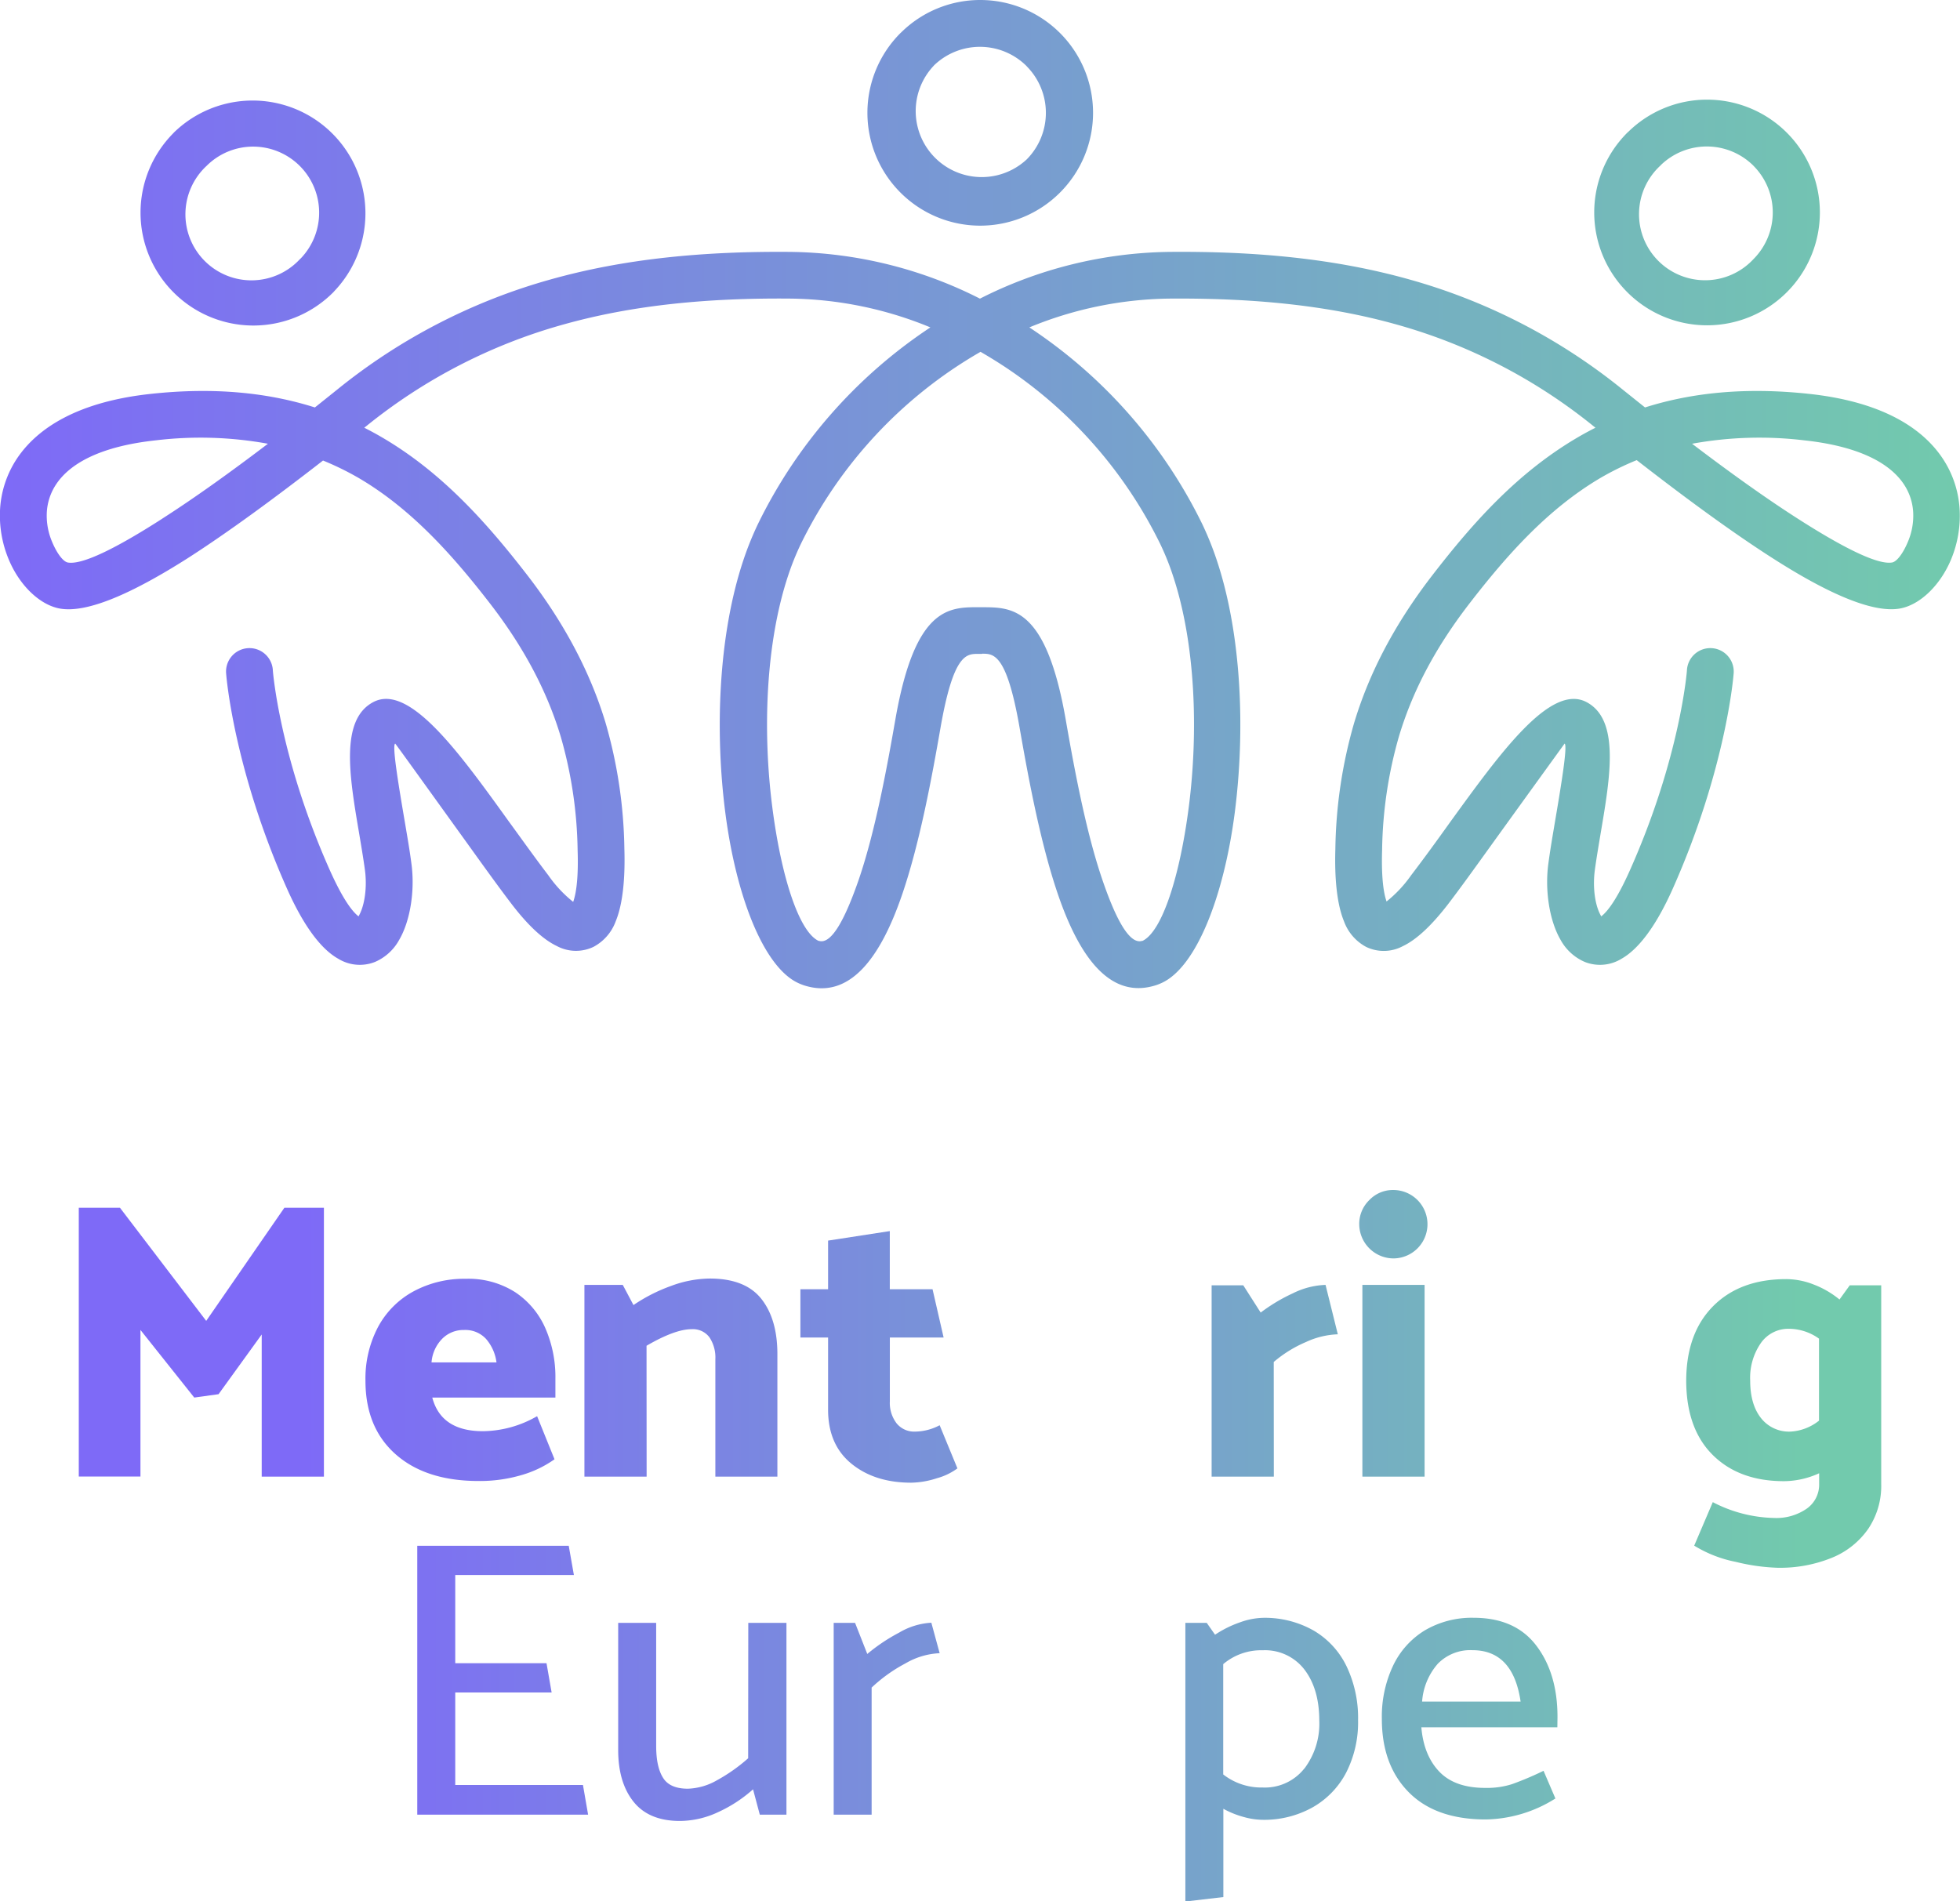<svg xmlns="http://www.w3.org/2000/svg" xmlns:xlink="http://www.w3.org/1999/xlink" viewBox="0 0 441.12 427.94"><defs><style>.cls-1{fill:url(#Degradado_sin_nombre_12);}.cls-2{fill:url(#Degradado_sin_nombre_12-2);}.cls-3{fill:url(#Degradado_sin_nombre_12-3);}.cls-4{fill:url(#Degradado_sin_nombre_12-4);}.cls-5{fill:url(#Degradado_sin_nombre_12-5);}.cls-6{fill:url(#Degradado_sin_nombre_12-7);}.cls-7{fill:url(#Degradado_sin_nombre_12-8);}.cls-8{fill:url(#Degradado_sin_nombre_12-10);}.cls-9{fill:url(#Degradado_sin_nombre_12-11);}.cls-10{fill:url(#Degradado_sin_nombre_12-12);}.cls-11{fill:url(#Degradado_sin_nombre_12-13);}.cls-12{fill:url(#Degradado_sin_nombre_12-15);}.cls-13{fill:url(#Degradado_sin_nombre_12-16);}</style><linearGradient id="Degradado_sin_nombre_12" y1="111.22" x2="441.12" y2="111.22" gradientUnits="userSpaceOnUse"><stop offset="0" stop-color="#7e6af7"/><stop offset="1" stop-color="#72caad"/></linearGradient><linearGradient id="Degradado_sin_nombre_12-2" x1="68.3" y1="302.11" x2="405.63" y2="302.11" xlink:href="#Degradado_sin_nombre_12"/><linearGradient id="Degradado_sin_nombre_12-3" x1="68.3" y1="310.61" x2="405.63" y2="310.61" xlink:href="#Degradado_sin_nombre_12"/><linearGradient id="Degradado_sin_nombre_12-4" x1="68.3" y1="310.08" x2="405.63" y2="310.08" xlink:href="#Degradado_sin_nombre_12"/><linearGradient id="Degradado_sin_nombre_12-5" x1="68.3" y1="305.41" x2="405.63" y2="305.41" xlink:href="#Degradado_sin_nombre_12"/><linearGradient id="Degradado_sin_nombre_12-7" x1="68.3" y1="310.79" x2="405.63" y2="310.79" xlink:href="#Degradado_sin_nombre_12"/><linearGradient id="Degradado_sin_nombre_12-8" x1="68.3" y1="300.11" x2="405.63" y2="300.11" xlink:href="#Degradado_sin_nombre_12"/><linearGradient id="Degradado_sin_nombre_12-10" x1="68.3" y1="320.36" x2="405.63" y2="320.36" xlink:href="#Degradado_sin_nombre_12"/><linearGradient id="Degradado_sin_nombre_12-11" x1="68.3" y1="378.19" x2="405.63" y2="378.19" xlink:href="#Degradado_sin_nombre_12"/><linearGradient id="Degradado_sin_nombre_12-12" x1="68.3" y1="387.58" x2="405.63" y2="387.58" xlink:href="#Degradado_sin_nombre_12"/><linearGradient id="Degradado_sin_nombre_12-13" x1="68.3" y1="386.87" x2="405.63" y2="386.87" xlink:href="#Degradado_sin_nombre_12"/><linearGradient id="Degradado_sin_nombre_12-15" x1="68.3" y1="396.03" x2="405.63" y2="396.03" xlink:href="#Degradado_sin_nombre_12"/><linearGradient id="Degradado_sin_nombre_12-16" x1="68.3" y1="386.82" x2="405.63" y2="386.82" xlink:href="#Degradado_sin_nombre_12"/></defs><g id="Capa_2" data-name="Capa 2"><g id="Capa_1-2" data-name="Capa 1"><path id="SVGID" class="cls-1" d="M57,33a14.82,14.82,0,0,0-10.51,4.34h0a14.86,14.86,0,1,0,21,21l.24-.22A14.87,14.87,0,0,0,57,33ZM220.56,136.68H221c6.79,0,14.43-.06,18.85,25.28,1.86,10.65,4.48,25,8.21,35.94,2.9,8.52,6.05,14.81,9,13.87h0l.09,0c4.39-2.11,8.39-14.49,10.41-30.21,2.14-16.72,1.56-36.59-3.61-52.1a58.39,58.39,0,0,0-2.75-6.86,101.23,101.23,0,0,0-35-40q-2.7-1.78-5.52-3.41-2.82,1.62-5.52,3.41a101.23,101.23,0,0,0-35,40,60.18,60.18,0,0,0-2.75,6.86c-5.17,15.51-5.75,35.38-3.61,52.1,2,15.72,6,28.1,10.41,30.21l.09,0h0c2.91.94,6.06-5.35,9-13.87,3.73-10.93,6.35-25.29,8.21-35.94,4.42-25.34,12.06-25.31,18.85-25.28Zm.43,10.5h-.88c-2.6,0-5.53,0-8.43,16.59-1.92,11-4.62,25.79-8.62,37.51-4.81,14.11-11.78,23.94-22.25,20.46h0a13,13,0,0,1-1.28-.53c-7.65-3.66-13.85-19.32-16.3-38.36-2.31-18-1.63-39.63,4.06-56.72a71.44,71.44,0,0,1,3.25-8.09A111.82,111.82,0,0,1,209.23,73.8l.16-.11A85,85,0,0,0,178,67.21c-18.56-.17-35.5,1.41-51.31,5.86A122.75,122.75,0,0,0,82.43,95.92l-.45.35c1.44.73,2.84,1.49,4.21,2.3,13.36,7.86,23.39,19.12,32.48,30.88s14.53,23,17.63,33.28A107.06,107.06,0,0,1,140.52,191c.21,6.79-.37,12.54-1.94,16.35a10.65,10.65,0,0,1-5,5.77,9.12,9.12,0,0,1-8.27-.19c-2.95-1.4-6.34-4.44-10.19-9.48-2.77-3.63-5.92-8-9.07-12.39C97.52,179.22,89,167.35,88.94,167.37c-.75.39.77,9.41,2.28,18.28.49,2.92,1,5.83,1.38,8.78.81,6-.26,12.82-2.73,17.07a11.33,11.33,0,0,1-5.43,5,9.27,9.27,0,0,1-8.33-.71c-3.58-2-7.55-6.84-11.54-15.82-12.06-27.13-13.66-48.15-13.66-48.21a5.27,5.27,0,1,1,10.5-.83c0,.06,1.48,19.42,12.76,44.8,2.68,6,4.86,9.27,6.55,10.55l0-.08c1.38-2.37,1.93-6.53,1.41-10.39-.34-2.51-.84-5.47-1.34-8.45-2.14-12.61-4.31-25.44,3.28-29.36,8.09-4.17,19.28,11.38,30.46,26.92,3,4.11,5.92,8.22,8.91,12.14A28.18,28.18,0,0,0,129,203c.87-2.45,1.17-6.54,1-11.62a97,97,0,0,0-3.81-25.61c-2.77-9.18-7.56-19.12-15.86-29.87s-17.62-21.26-29.48-28.24a64.43,64.43,0,0,0-8.15-4c-11.16,8.67-21.59,16.3-30.48,22C29.85,133.52,19.75,138,13.61,137c-4.59-.75-9.28-5.24-11.72-11.26A25.61,25.61,0,0,1,0,114.93a23,23,0,0,1,3.84-11.75C8.5,96.23,17.7,90.39,34,88.65c14.37-1.55,26.45-.24,36.87,3.06l5-4a133,133,0,0,1,47.93-24.78c16.8-4.73,34.7-6.41,54.23-6.23a96.7,96.7,0,0,1,42.52,10.52,96.7,96.7,0,0,1,42.52-10.52c19.54-.18,37.43,1.5,54.23,6.23a133,133,0,0,1,47.93,24.78l5,4c10.42-3.3,22.5-4.61,36.87-3.06,16.28,1.74,25.48,7.58,30.11,14.53a23,23,0,0,1,3.84,11.75,25.61,25.61,0,0,1-1.86,10.8c-2.44,6-7.13,10.51-11.72,11.26-6.14,1-16.24-3.47-28.63-11.42-8.89-5.69-19.32-13.32-30.48-22a64.43,64.43,0,0,0-8.15,4c-11.86,7-21.06,17.35-29.47,28.24s-13.1,20.69-15.87,29.87a97,97,0,0,0-3.81,25.61c-.16,5.08.14,9.17,1,11.62a28.18,28.18,0,0,0,5.52-5.89c3-3.92,5.95-8,8.91-12.14C337.72,169.4,348.92,153.85,357,158c7.59,3.92,5.42,16.75,3.28,29.36-.5,3-1,5.94-1.34,8.45-.52,3.86,0,8,1.41,10.39l0,.08c1.69-1.28,3.87-4.51,6.55-10.55,11.28-25.38,12.76-44.74,12.76-44.8a5.27,5.27,0,1,1,10.5.83c0,.06-1.6,21.08-13.66,48.21-4,9-8,13.82-11.54,15.82a9.27,9.27,0,0,1-8.33.71,11.33,11.33,0,0,1-5.43-5c-2.47-4.25-3.54-11.07-2.73-17.07.4-3,.89-5.86,1.38-8.78,1.51-8.87,3-17.89,2.28-18.28,0,0-8.58,11.85-17.12,23.71-3.15,4.38-6.3,8.76-9.07,12.39-3.85,5-7.24,8.08-10.19,9.48a9.12,9.12,0,0,1-8.27.19,10.65,10.65,0,0,1-5-5.77c-1.57-3.81-2.15-9.56-1.94-16.35a107.06,107.06,0,0,1,4.22-28.29c3.1-10.29,8.44-21.38,17.63-33.28s19.12-23,32.48-30.88c1.37-.81,2.77-1.57,4.21-2.3l-.45-.35a122.75,122.75,0,0,0-44.22-22.85c-15.81-4.45-32.75-6-51.31-5.86a85,85,0,0,0-31.43,6.48l.16.11A111.82,111.82,0,0,1,270.6,118a71.44,71.44,0,0,1,3.25,8.09c5.69,17.09,6.37,38.68,4.06,56.72-2.45,19-8.65,34.7-16.3,38.36a12,12,0,0,1-1.28.53h0c-10.47,3.48-17.44-6.35-22.25-20.46-4-11.72-6.7-26.54-8.62-37.51-2.9-16.61-5.82-16.6-8.43-16.59ZM36.56,116.71c7.11-4.55,15.16-10.31,23.74-16.83a84.55,84.55,0,0,0-25.21-.77C22.45,100.47,15.7,104.4,12.64,109a12.61,12.61,0,0,0-2.11,6.44,15,15,0,0,0,1.12,6.34c1.11,2.74,2.57,4.67,3.65,4.84,3.3.54,11-3.3,21.26-9.9ZM380.82,99.88c8.58,6.52,16.63,12.28,23.74,16.83,10.29,6.6,18,10.44,21.26,9.9,1.08-.17,2.54-2.1,3.65-4.84a15,15,0,0,0,1.12-6.34,12.61,12.61,0,0,0-2.11-6.44c-3.06-4.59-9.81-8.52-22.45-9.88a84.55,84.55,0,0,0-25.21.77Zm3.33-77.45a25.39,25.39,0,0,1,18,43.34h0a25.36,25.36,0,0,1-35.91,0l0,0a25.37,25.37,0,0,1,0-35.9l.33-.3a25.3,25.3,0,0,1,17.64-7.14Zm10.5,14.89a14.88,14.88,0,0,0-20.79-.23,2.39,2.39,0,0,1-.22.23,14.86,14.86,0,1,0,21,21h0a14.87,14.87,0,0,0,0-21ZM220.56,0a25.39,25.39,0,0,1,18,43.35h0a25.37,25.37,0,0,1-35.9,0l0,0a25.39,25.39,0,0,1,0-35.91l.32-.3A25.3,25.3,0,0,1,220.56,0Zm10.51,14.9a14.88,14.88,0,0,0-20.8-.24l-.22.24a14.86,14.86,0,0,0,21,21h0a14.88,14.88,0,0,0,0-21Zm-192,15a25.39,25.39,0,0,1,36.2,35.6c-.09.11-.19.22-.29.32a25.36,25.36,0,0,1-35.91,0l0,0a25.37,25.37,0,0,1,0-35.9h0Z"/><path class="cls-2" d="M43.72,314.57,31.61,299.35v33H17.73V271.85H27l19.41,25.46L64,271.85h8.9v60.52h-14v-32l-9.71,13.44Z"/><path class="cls-3" d="M125,314.57H97.29q2,7.57,11.4,7.57a24.83,24.83,0,0,0,12.19-3.38l3.92,9.7a24.51,24.51,0,0,1-7.44,3.56,33.11,33.11,0,0,1-9.65,1.33q-11.85,0-18.65-6t-6.81-16.55a24.9,24.9,0,0,1,2.85-12.15,19.71,19.71,0,0,1,8-8,23.94,23.94,0,0,1,11.7-2.81,19.62,19.62,0,0,1,11.13,3,18.74,18.74,0,0,1,6.8,8.1A27.48,27.48,0,0,1,125,310.39Zm-27.85-7.92h14.59a10,10,0,0,0-2.36-5.29,6.33,6.33,0,0,0-4.94-2,6.72,6.72,0,0,0-4.94,2A8.49,8.49,0,0,0,97.12,306.65Z"/><path class="cls-4" d="M145.53,332.37h-14V289.21h8.63l2.41,4.54a37.56,37.56,0,0,1,8.5-4.32,25.58,25.58,0,0,1,8.67-1.65q8,0,11.62,4.59t3.6,12.5v27.5H161V305.94a8.2,8.2,0,0,0-1.34-4.94,4.64,4.64,0,0,0-4-1.82q-3.74,0-10.15,3.73Z"/><path class="cls-5" d="M209.88,290.19l2.49,10.86h-12.1v14.41a7.55,7.55,0,0,0,1.51,4.9,5.08,5.08,0,0,0,4.18,1.87,12,12,0,0,0,5.52-1.43l4,9.71a14,14,0,0,1-4.63,2.22,19.46,19.46,0,0,1-5.79,1q-8.19,0-13.43-4.27t-5.26-12.11V301.05h-6.23V290.19h6.23V279.24l13.89-2.14v13.09Z"/><path class="cls-3" d="M263.06,322.85a20.39,20.39,0,0,1-8.5,7.79,27.28,27.28,0,0,1-12.37,2.71,27.7,27.7,0,0,1-12.37-2.62,19.26,19.26,0,0,1-8.33-7.75,24.15,24.15,0,0,1-3-12.32,23.34,23.34,0,0,1,3.07-12.11,20.58,20.58,0,0,1,8.46-7.92,26.65,26.65,0,0,1,12.33-2.76,27.22,27.22,0,0,1,12.41,2.72,19.7,19.7,0,0,1,8.37,7.87,24.35,24.35,0,0,1,3,12.38A22.73,22.73,0,0,1,263.06,322.85Zm-13.93-4a11.93,11.93,0,0,0,2.58-8,12.72,12.72,0,0,0-2.54-8.19,8.14,8.14,0,0,0-6.72-3.21,8.63,8.63,0,0,0-6.94,3.07,14.24,14.24,0,0,0,0,16.29,8.37,8.37,0,0,0,6.81,3.07A8.58,8.58,0,0,0,249.13,318.85Z"/><path class="cls-6" d="M286.69,332.37h-14V289.3h7.12l3.92,6.14a38.76,38.76,0,0,1,7.21-4.32,17.79,17.79,0,0,1,7.39-1.91l2.76,11.12a18.54,18.54,0,0,0-7.17,1.74,28,28,0,0,0-7.25,4.49Z"/><path class="cls-7" d="M313.57,283.25a7.75,7.75,0,0,1-7.66-7.66,7.45,7.45,0,0,1,2.27-5.47,7.33,7.33,0,0,1,5.39-2.27,7.7,7.7,0,1,1,0,15.4Zm-6.95,49.12V289.21h14v43.16Z"/><path class="cls-4" d="M343.83,332.37h-14V289.21h8.64l2.4,4.54a37.56,37.56,0,0,1,8.5-4.32,25.63,25.63,0,0,1,8.68-1.65q8,0,11.61,4.59t3.61,12.5v27.5h-14V305.94A8.2,8.2,0,0,0,358,301a4.66,4.66,0,0,0-4-1.82q-3.74,0-10.14,3.73Z"/><path class="cls-8" d="M423.39,289.3v44.77a17.31,17.31,0,0,1-2.89,10,18.35,18.35,0,0,1-8.19,6.55,30.9,30.9,0,0,1-12.24,2.26,44.83,44.83,0,0,1-9.43-1.33,28.11,28.11,0,0,1-9.34-3.65l4.18-9.79a31.17,31.17,0,0,0,13.79,3.56,12,12,0,0,0,7.35-2.09,6.6,6.6,0,0,0,2.8-5.56v-2.41a19.33,19.33,0,0,1-7.92,1.78q-10.06,0-16-5.87t-6-16.64q0-10.77,6.05-16.87t16.46-6.1a17,17,0,0,1,6.14,1.2A20.83,20.83,0,0,1,414,292.5l2.31-3.2Zm-14,30.44V301.31a11.69,11.69,0,0,0-6.76-2.22,7.53,7.53,0,0,0-6.32,3.2,13.72,13.72,0,0,0-2.41,8.46q0,5.34,2.41,8.41a8,8,0,0,0,6.67,3.07A11.25,11.25,0,0,0,409.42,319.74Z"/><path class="cls-9" d="M93.91,408.45V347.93H128l1.16,6.58h-26.7v19.85H123l1.15,6.59H102.46v20.82H131.2l1.16,6.68Z"/><path class="cls-10" d="M168.41,365.28H177v43.17h-6l-1.52-5.7a31,31,0,0,1-7.83,5.12,20.47,20.47,0,0,1-8.63,2q-7,0-10.46-4.36t-3.43-11.75V365.28h8.55V393q0,4.73,1.56,7.17c1,1.63,2.89,2.44,5.56,2.44a14,14,0,0,0,6.58-1.91,38.1,38.1,0,0,0,7-4.94Z"/><path class="cls-11" d="M196.17,408.45h-8.54V365.28h4.81l2.75,7a40.65,40.65,0,0,1,7.17-4.8,15.87,15.87,0,0,1,7.25-2.23l1.87,6.86a16.6,16.6,0,0,0-7.65,2.27,34.68,34.68,0,0,0-7.66,5.47Z"/><path class="cls-11" d="M255.54,398.75a19.28,19.28,0,0,1-7.61,8,22.66,22.66,0,0,1-11.53,2.85,22,22,0,0,1-11.35-2.85,18.87,18.87,0,0,1-7.43-8A26.35,26.35,0,0,1,215,386.82,25.43,25.43,0,0,1,217.71,375a19.31,19.31,0,0,1,7.57-8,22.49,22.49,0,0,1,11.48-2.84A22.11,22.11,0,0,1,248.11,367a19.15,19.15,0,0,1,7.47,8,26,26,0,0,1,2.63,11.93A25.41,25.41,0,0,1,255.54,398.75Zm-9.66-.8A17.32,17.32,0,0,0,249.49,387q0-6.94-3.39-11.26a11.2,11.2,0,0,0-9.34-4.32,11.46,11.46,0,0,0-9.39,4.36,17.26,17.26,0,0,0-3.61,11q0,6.94,3.39,11.26a11.2,11.2,0,0,0,9.34,4.32A11.46,11.46,0,0,0,245.88,398Z"/><path class="cls-12" d="M295.63,367a18.77,18.77,0,0,1,7.43,8.06,27,27,0,0,1,2.59,12.15A24.89,24.89,0,0,1,303,398.93a19.2,19.2,0,0,1-7.57,7.87,22.32,22.32,0,0,1-11.3,2.81A16.29,16.29,0,0,1,280,409a20.63,20.63,0,0,1-4.67-1.87V427l-8.55,1V365.28h4.81l1.87,2.67a24.59,24.59,0,0,1,5.65-2.8,16.25,16.25,0,0,1,5.12-1A22.23,22.23,0,0,1,295.63,367Zm-2.09,31.11a16.73,16.73,0,0,0,3.38-10.81q0-7.12-3.33-11.49a11.17,11.17,0,0,0-9.39-4.36,13.21,13.21,0,0,0-8.9,3.12v24.83a13.94,13.94,0,0,0,8.9,2.94A11.3,11.3,0,0,0,293.54,398.08Z"/><path class="cls-13" d="M350.5,388.78H319.89q.53,6.32,4.05,10t10.45,3.65a18.53,18.53,0,0,0,5.92-.85,70.46,70.46,0,0,0,7.08-3l2.67,6.23a30.12,30.12,0,0,1-15.67,4.72q-11.29,0-17.35-6.14T311,386.82a26.83,26.83,0,0,1,2.5-11.84,18.65,18.65,0,0,1,7.16-8,20.79,20.79,0,0,1,11-2.84q9.35,0,14.11,6.27t4.76,16.06ZM320.06,383h22.17q-1.69-11.57-10.86-11.57a10.21,10.21,0,0,0-7.79,3.07A14.47,14.47,0,0,0,320.06,383Z"/></g></g></svg>